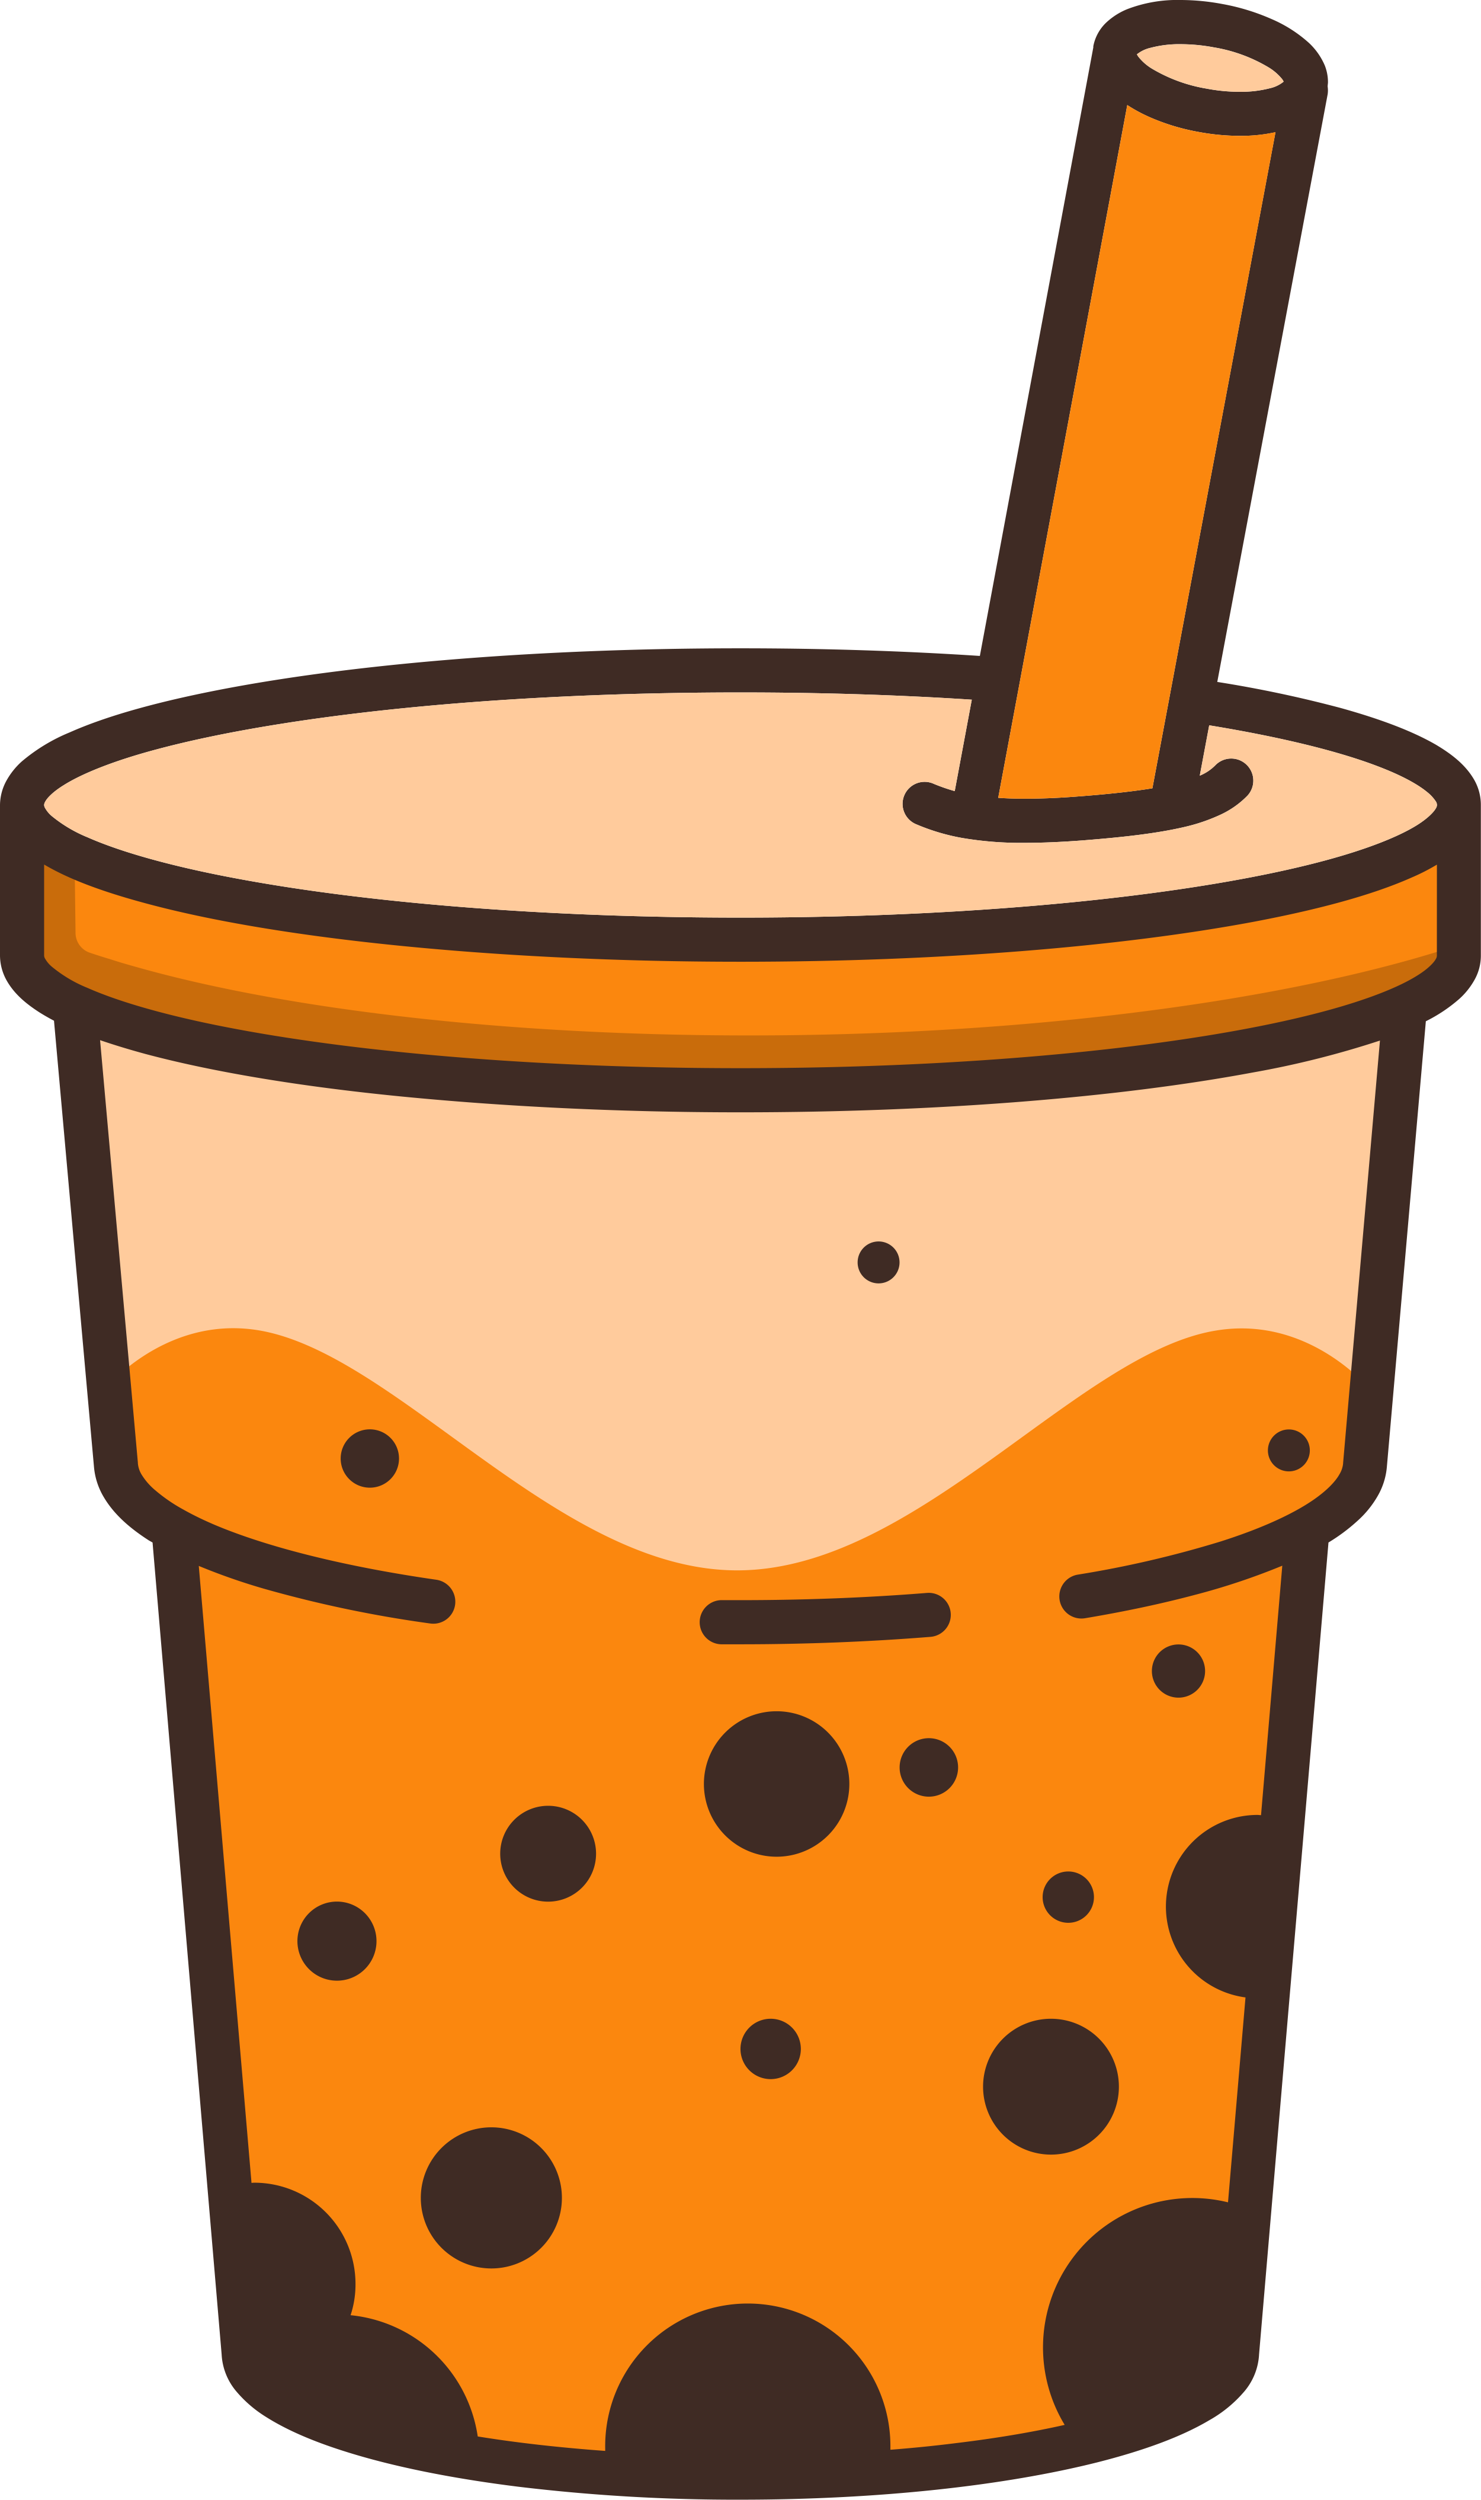<svg xmlns="http://www.w3.org/2000/svg" viewBox="0 0 409.77 691.48"><defs><style>.cls-1{fill:#ffcb9c;}.cls-2{fill:#fb870e;}.cls-3{opacity:0.2;}.cls-4{fill:#3f2b24;}</style></defs><g id="Layer_2" data-name="Layer 2"><g id="Layer_1-2" data-name="Layer 1"><path class="cls-1" d="M384.88,283.71l-2.76,31.43-3.41,39L376.52,379l-2.23,25.56v.08c-.15,2.49-1.61,5.33-5,8.48-4.95,4.68-13.93,9.48-26,13.7a275.87,275.87,0,0,1-44.55,10.78,3.9,3.9,0,0,0-3.15,4.45,3.85,3.85,0,0,0,4.41,3.15c11.82-2,22.65-4.3,32.28-6.94a171,171,0,0,0,25.21-8.83l.23-.12L338.87,650.69v.39a7.15,7.15,0,0,1-2,4.56c-2.49,3.11-7.9,6.72-15.61,9.9-11.63,4.84-28.36,9-48.36,11.86a478.54,478.54,0,0,1-68,4.57c-37.8,0-72-3.88-96.51-10.06-12.24-3.07-22.07-6.75-28.51-10.63a26.44,26.44,0,0,1-7-5.64,7.53,7.53,0,0,1-1.95-4.56v-.39L52,429.3a157.63,157.63,0,0,0,21.48,7.83,341.05,341.05,0,0,0,45.63,9.52,3.84,3.84,0,1,0,1.12-7.6c-25.79-3.72-47.28-9.13-62.17-15.46-7.45-3.15-13.24-6.53-17-9.87a21.74,21.74,0,0,1-4.18-4.79,9.63,9.63,0,0,1-1.42-4.3l0-.08L33.17,378.3l-1.34-15.23-.5-5.72-6.45-73.64c44.25,12.66,108.38,20.57,180,20.6S340.68,296.37,384.88,283.71Z"></path><path class="cls-2" d="M376.3,381.45l-2,23.11v.07c-.15,2.5-1.61,5.34-4.95,8.48-5,4.68-13.93,9.48-26,13.7a274.74,274.74,0,0,1-44.55,10.79,3.85,3.85,0,0,0,1.27,7.6c11.81-2,22.64-4.3,32.27-6.95a169.85,169.85,0,0,0,25.21-8.83l.23-.11L338.88,650.7v.38a7.22,7.22,0,0,1-1.95,4.57c-2.5,3.1-7.91,6.71-15.62,9.9-11.63,4.83-28.36,9-48.36,11.85a478.54,478.54,0,0,1-68,4.57c-37.8,0-72-3.87-96.51-10.05-12.24-3.07-22.07-6.76-28.51-10.63a26.64,26.64,0,0,1-7-5.64,7.63,7.63,0,0,1-2-4.57v-.38L52,429.31a157.79,157.79,0,0,0,21.49,7.83,339.09,339.09,0,0,0,45.62,9.51,3.84,3.84,0,1,0,1.12-7.6c-25.79-3.72-47.28-9.13-62.17-15.46-7.45-3.15-13.24-6.52-17-9.86a21.54,21.54,0,0,1-4.18-4.8,9.59,9.59,0,0,1-1.42-4.3l0-.07-2.11-24.64c6.41-5.64,19.91-14.81,37.84-12,38.41,6.06,83,66.46,132.78,66.46S298.32,374,336.73,368C356.42,364.84,370.77,376.16,376.3,381.45Z"></path><path class="cls-2" d="M403.81,242.26v24.29a5.82,5.82,0,0,1-3.88,5.48c-1.76.62-3.6,1.23-5.48,1.81-2.19.73-4.49,1.46-6.84,2.15-43.13,12.85-108.1,21.14-180.71,21.14S69.33,288.84,26.19,276c-2.34-.69-4.64-1.42-6.86-2.15-1.85-.58-3.73-1.19-5.45-1.81A5.81,5.81,0,0,1,10,266.55V242.26a5.63,5.63,0,0,1,1.73-4.15,5.74,5.74,0,0,1,4-1.69,6.28,6.28,0,0,1,1.84.31c.31.08.61.19.92.27,2.3.73,4.68,1.46,7.1,2.19,44.25,12.89,109,20.91,181.28,20.95s137-8.06,181.25-20.95c2.46-.7,4.8-1.42,7.14-2.19.27-.08.61-.19.92-.27a6.19,6.19,0,0,1,1.8-.31,5.76,5.76,0,0,1,4.07,1.69A5.63,5.63,0,0,1,403.81,242.26Z"></path><path class="cls-3" d="M403.82,261.29v5.26a5.82,5.82,0,0,1-3.88,5.48c-1.76.62-3.61,1.23-5.49,1.81-2.18.73-4.49,1.46-6.83,2.15-43.13,12.85-108.1,21.14-180.71,21.14S69.34,288.84,26.2,276c-2.34-.69-4.64-1.42-6.87-2.15-1.84-.58-3.72-1.19-5.45-1.81A5.81,5.81,0,0,1,10,266.55V242.26a5.66,5.66,0,0,1,1.72-4.15,5.77,5.77,0,0,1,4-1.69,6.29,6.29,0,0,1,1.85.31c.3.08.61.19.92.27.69.23,1.42.46,2.15.65l.26,20.45a5.81,5.81,0,0,0,4,5.45c1.72.58,3.6,1.19,5.45,1.73,2.22.73,4.56,1.42,6.9,2.07,43.29,12.32,108.34,19.84,180.94,19s137.47-10,180.45-23.37C400.4,262.4,402.13,261.87,403.82,261.29Z"></path><path class="cls-4" d="M263.05,446.22a6.1,6.1,0,0,0-6.57-5.6c-16.21,1.3-33.54,2-51.6,2l-4.89,0a6.11,6.11,0,1,0-.09,12.21h0l5,0c18.38,0,36-.73,52.58-2.06A6.1,6.1,0,0,0,263.05,446.22Z"></path><path class="cls-4" d="M272,577.2a18.79,18.79,0,1,0,18.79-18.79A18.79,18.79,0,0,0,272,577.2Z"></path><path class="cls-4" d="M214.87,473.35A20.12,20.12,0,1,0,235,493.47,20.12,20.12,0,0,0,214.87,473.35Z"></path><path class="cls-4" d="M257,480.8a8.09,8.09,0,1,0,8.09,8.09A8.09,8.09,0,0,0,257,480.8Z"></path><path class="cls-4" d="M151.66,499.5a13.26,13.26,0,1,0,13.26,13.26A13.26,13.26,0,0,0,151.66,499.5Z"></path><path class="cls-4" d="M102.34,395.37a8.07,8.07,0,1,0,8.06,8.07A8.07,8.07,0,0,0,102.34,395.37Z"></path><path class="cls-4" d="M243.08,355a5.8,5.8,0,1,0-5.79-5.8A5.8,5.8,0,0,0,243.08,355Z"></path><path class="cls-4" d="M356.61,407a5.8,5.8,0,1,0-5.8-5.8A5.8,5.8,0,0,0,356.61,407Z"></path><path class="cls-4" d="M326.07,469.59a7.36,7.36,0,1,0-7.36-7.36A7.36,7.36,0,0,0,326.07,469.59Z"></path><path class="cls-4" d="M136,588.44A19.52,19.52,0,1,0,155.47,608,19.52,19.52,0,0,0,136,588.44Z"></path><path class="cls-4" d="M93.24,526A10.94,10.94,0,1,0,104.17,537,10.94,10.94,0,0,0,93.24,526Z"></path><path class="cls-4" d="M213.23,558.41a8.35,8.35,0,1,0,8.35,8.35A8.35,8.35,0,0,0,213.23,558.41Z"></path><path class="cls-4" d="M288.48,524.77a7.1,7.1,0,1,0,7.1-7.1A7.1,7.1,0,0,0,288.48,524.77Z"></path><path class="cls-4" d="M407.6,215.22c-2.35-3.8-5.89-6.59-10.28-9.21-6.63-3.83-15.45-7.13-26.33-10.16a335.47,335.47,0,0,0-34.19-7.22L367.34,26.09a7.3,7.3,0,0,0,0-2.14c0-.42.09-.84.09-1.25a12.57,12.57,0,0,0-.89-4.61,18.46,18.46,0,0,0-4.4-6.24A37.42,37.42,0,0,0,351.8,5.26,60.06,60.06,0,0,0,338.16,1.1,63.07,63.07,0,0,0,326.67,0,38.65,38.65,0,0,0,311.9,2.53a19,19,0,0,0-5.82,3.71,12.17,12.17,0,0,0-3.57,6.51,1.12,1.12,0,0,0,0,.32l-31.4,168.37c-20.74-1.36-43-2.11-66.2-2.11-55.2,0-105.17,4.16-141.69,11C44.92,193.77,30,197.81,19.25,202.6A49.42,49.42,0,0,0,6,210.65,20.45,20.45,0,0,0,1.75,216,14.25,14.25,0,0,0,0,222.68v41.65a14.29,14.29,0,0,0,1.75,6.72c2.08,3.77,5.32,6.53,9.33,9.09,1.19.74,2.5,1.49,3.86,2.2L26,405.73a19.6,19.6,0,0,0,2.79,8.52c2.76,4.61,7,8.38,12.42,11.86l1,.56L61.32,651.22h0a17.21,17.21,0,0,0,4.13,10.34,34.48,34.48,0,0,0,8.17,7c5.74,3.63,13,6.75,21.75,9.51,13.1,4.16,29.41,7.46,48,9.78a503.48,503.48,0,0,0,61.47,3.59c38.39,0,73.12-3.89,98.7-10.31,12.81-3.24,23.32-7.07,31.11-11.7a35.62,35.62,0,0,0,9.62-7.91,17.24,17.24,0,0,0,4.1-10.34h0l8.38-98.1L361,503.56l6.57-76.89a50.52,50.52,0,0,0,8.11-6.06,27.68,27.68,0,0,0,5.52-6.83,19.36,19.36,0,0,0,2.53-8.08l10.78-123.21a43.12,43.12,0,0,0,9.22-6.15,20.45,20.45,0,0,0,4.24-5.29,13.63,13.63,0,0,0,1.76-6.72V222.68A14,14,0,0,0,407.6,215.22Zm-89.25-202a30.86,30.86,0,0,1,8.32-1,50.13,50.13,0,0,1,9.27.89,43.14,43.14,0,0,1,15.12,5.56,14.36,14.36,0,0,1,3.59,3.09,3.4,3.4,0,0,1,.51.83,9.14,9.14,0,0,1-3.74,1.81,32.29,32.29,0,0,1-8.35,1,49.21,49.21,0,0,1-9.27-.89,43.4,43.4,0,0,1-15.13-5.55,14.11,14.11,0,0,1-3.56-3.09,4,4,0,0,1-.54-.84A9.32,9.32,0,0,1,318.35,13.22ZM311.9,29.06a43.65,43.65,0,0,0,6,3.26,59.71,59.71,0,0,0,13.64,4.16,62.22,62.22,0,0,0,11.5,1.1,44.45,44.45,0,0,0,9.86-1L318.85,218.05c-5.49.89-12.24,1.63-20.47,2.25-5.7.45-10.6.63-14.85.63-2.71,0-5.11-.09-7.34-.24Zm59.72,375.6,0,.12a7,7,0,0,1-1,3c-1.13,2.05-3.57,4.6-7.4,7.22-5.73,3.92-14.5,7.9-25.52,11.4a291.93,291.93,0,0,1-39.49,9.16,6.11,6.11,0,1,0,2,12.06c11-1.84,21.13-4,30.25-6.42a187.06,187.06,0,0,0,24.33-8.11l-5.88,69c-.36,0-.68-.06-1-.06a25.35,25.35,0,0,0-3.3,50.48l-4.84,56.68a41.32,41.32,0,0,0-45.19,61.56c-8.88,2-18.87,3.69-29.71,5q-8.91,1.13-18.51,1.88a1.46,1.46,0,0,0,0-.36,39.46,39.46,0,1,0-78.91,0c0,.24,0,.45,0,.68-12.63-.92-24.48-2.25-35.27-4A39.5,39.5,0,0,0,97,640.41a26.92,26.92,0,0,0,1.36-8.65,28,28,0,0,0-28-28,6.83,6.83,0,0,0-.77.06L55,433.15a171.42,171.42,0,0,0,18.22,6.36A333.81,333.81,0,0,0,119,449.07a6.08,6.08,0,0,0,6.92-5.17,6.14,6.14,0,0,0-5.17-6.92c-25.58-3.68-46.88-9.06-61.47-15.24-3.06-1.31-5.79-2.64-8.23-4-.09-.06-.18-.09-.26-.15A45.2,45.2,0,0,1,43,412.26,17.86,17.86,0,0,1,39.25,408a7.17,7.17,0,0,1-1.1-3.26l0-.12L27.69,287.72c3.8,1.3,8,2.58,12.48,3.8,18.45,4.93,42.6,9,70.68,11.76s60.07,4.4,94,4.4c55.24,0,105.18-4.19,141.69-11a254.89,254.89,0,0,0,35.27-8.85Zm25.94-140.33a1.66,1.66,0,0,1-.27.9c-.48.95-2.11,2.73-5.08,4.57-5.2,3.3-14.11,6.8-25.76,9.92-17.47,4.7-41.12,8.65-68.75,11.41s-59.21,4.34-92.82,4.34c-54.57,0-104-4.16-139.43-10.81-17.71-3.3-31.94-7.28-41.27-11.41a37.38,37.38,0,0,1-9.92-5.92,8.27,8.27,0,0,1-1.75-2.1,1.81,1.81,0,0,1-.3-.9V239.14c6.92,4.1,16.28,7.55,28,10.7,18.45,5,42.6,9,70.68,11.79s60.07,4.4,94,4.4c55.21,0,105.18-4.19,141.69-11,18.27-3.44,33.16-7.48,43.94-12.27a57.89,57.89,0,0,0,7.05-3.59Zm-.27-40.76c-.48.92-2.11,2.7-5.08,4.58-5.2,3.29-14.11,6.8-25.76,9.92-17.47,4.69-41.12,8.65-68.75,11.41s-59.24,4.34-92.82,4.34c-54.57,0-104-4.16-139.43-10.82-17.71-3.3-31.94-7.28-41.27-11.41a38.51,38.51,0,0,1-9.92-5.91,8.1,8.1,0,0,1-1.75-2.11,1.85,1.85,0,0,1-.3-.89,1.92,1.92,0,0,1,.3-.92c.44-.92,2.08-2.7,5.08-4.55,5.2-3.29,14.11-6.83,25.73-9.92,17.5-4.69,41.12-8.68,68.75-11.44s59.24-4.31,92.81-4.31c22.41,0,43.92.69,64,2l-4.72,25.29a51.74,51.74,0,0,1-5.77-2,6.1,6.1,0,1,0-4.75,11.23,58.41,58.41,0,0,0,12.45,3.71,96.9,96.9,0,0,0,17.47,1.37c4.63,0,9.83-.21,15.8-.66,11.83-.92,21-2,28.41-3.74a50.2,50.2,0,0,0,9.8-3.33,25.22,25.22,0,0,0,7.52-5.26,6.11,6.11,0,0,0-8.86-8.43,12.87,12.87,0,0,1-3.89,2.67,2.3,2.3,0,0,1-.38.15l2.61-13.91c20,3.27,36.31,7.28,47.39,11.62,5.91,2.29,10.31,4.7,12.83,6.78a11.16,11.16,0,0,1,2.41,2.55,1.81,1.81,0,0,1,.39,1.1A1.67,1.67,0,0,1,397.29,223.57Z"></path><path class="cls-1" d="M397.56,222.68a1.67,1.67,0,0,1-.27.89c-.48.92-2.11,2.7-5.08,4.58-5.2,3.29-14.11,6.8-25.76,9.92-17.47,4.69-41.12,8.65-68.75,11.41s-59.24,4.34-92.82,4.34c-54.57,0-104-4.16-139.43-10.82-17.71-3.3-31.94-7.28-41.27-11.41a38.51,38.51,0,0,1-9.92-5.91,8.1,8.1,0,0,1-1.75-2.11,1.85,1.85,0,0,1-.3-.89,1.92,1.92,0,0,1,.3-.92c.44-.92,2.08-2.7,5.08-4.55,5.2-3.29,14.11-6.83,25.73-9.92,17.5-4.69,41.12-8.68,68.75-11.44s59.24-4.31,92.81-4.31c22.41,0,43.92.69,64,2l-4.72,25.29a51.74,51.74,0,0,1-5.77-2,6.1,6.1,0,1,0-4.75,11.23,58.41,58.41,0,0,0,12.45,3.71,96.9,96.9,0,0,0,17.47,1.37c4.63,0,9.83-.21,15.8-.66,11.83-.92,21-2,28.41-3.74a50.2,50.2,0,0,0,9.8-3.33,25.22,25.22,0,0,0,7.52-5.26,6.11,6.11,0,0,0-8.86-8.43,12.87,12.87,0,0,1-3.89,2.67,2.3,2.3,0,0,1-.38.15l2.61-13.91c20,3.27,36.31,7.28,47.39,11.62,5.91,2.29,10.31,4.7,12.83,6.78a11.16,11.16,0,0,1,2.41,2.55A1.81,1.81,0,0,1,397.56,222.68Z"></path><path class="cls-1" d="M355.16,22.58a9.14,9.14,0,0,1-3.74,1.81,32.29,32.29,0,0,1-8.35,1,49.21,49.21,0,0,1-9.27-.89,43.4,43.4,0,0,1-15.13-5.55,14.11,14.11,0,0,1-3.56-3.09,4,4,0,0,1-.54-.84,9.32,9.32,0,0,1,3.78-1.78,30.86,30.86,0,0,1,8.32-1,50.13,50.13,0,0,1,9.27.89,43.14,43.14,0,0,1,15.12,5.56,14.36,14.36,0,0,1,3.59,3.09A3.4,3.4,0,0,1,355.16,22.58Z"></path><path class="cls-2" d="M352.93,36.54,318.85,218.05c-5.49.89-12.24,1.63-20.47,2.25-5.7.45-10.6.63-14.85.63-2.71,0-5.11-.09-7.34-.24L311.9,29.06a43.65,43.65,0,0,0,6,3.26,59.71,59.71,0,0,0,13.64,4.16,62.22,62.22,0,0,0,11.5,1.1A44.45,44.45,0,0,0,352.93,36.54Z"></path></g></g></svg>